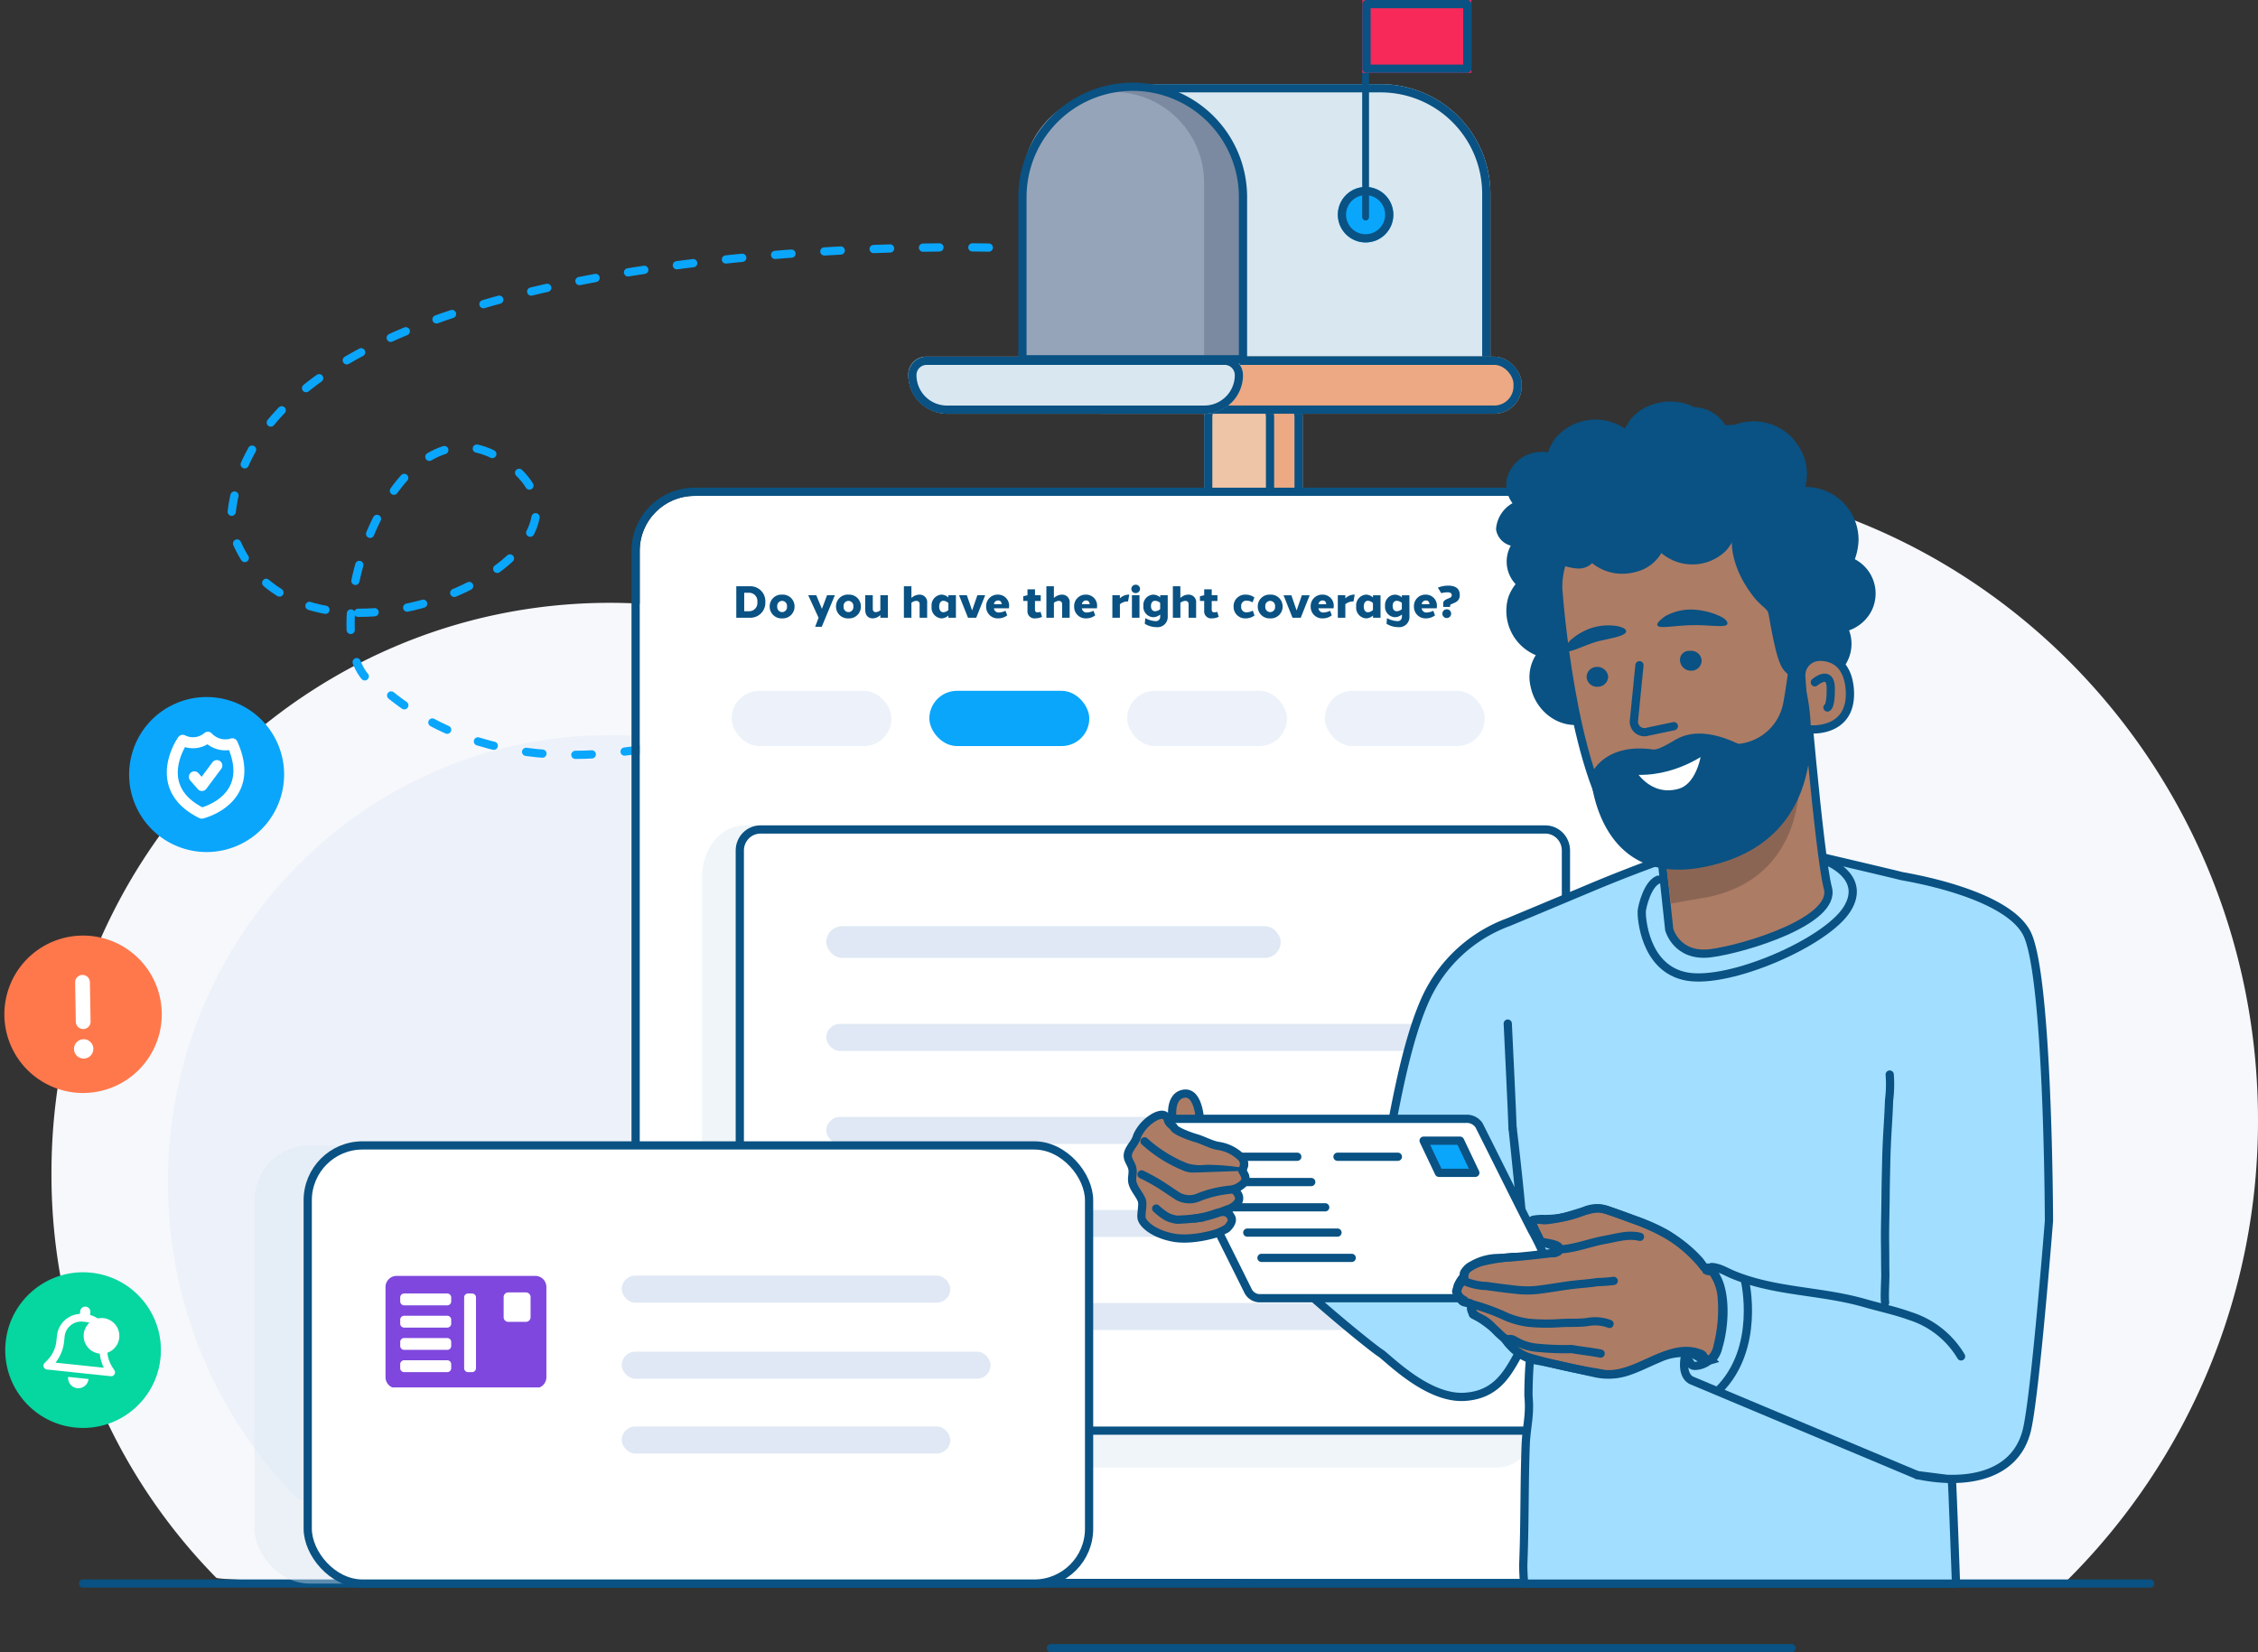 <svg xmlns="http://www.w3.org/2000/svg" xmlns:xlink="http://www.w3.org/1999/xlink" width="411.597" height="301.171" viewBox="0 0 411.597 301.171">
  <rect x="0" y="0" width="411.597" height="301.171" fill="#333333" stroke="none"/>
  <defs>
    <clipPath id="clip-path">
      <rect id="Rectangle_2553" data-name="Rectangle 2553" width="29.721" height="20.38" transform="translate(0 0)" fill="#7f47dd"/>
    </clipPath>
    <clipPath id="clip">
      <use xlink:href="#fill"/>
    </clipPath>
  </defs>
  <g id="Header_Image" data-name="Header Image" transform="translate(-835.826 -184.736)">
    <g id="Group_6834" data-name="Group 6834" transform="translate(-8297 11779.533)">
      <g id="Group_6833" data-name="Group 6833" transform="translate(9124.695 -11594.797)">
        <path id="Path_14462" data-name="Path 14462" d="M101.772,0c56.207,0,101.772,46.525,101.772,103.916a104.674,104.674,0,0,1-30.938,74.528c-.768.766-141.248.6-142.58-.747A104.7,104.7,0,0,1,0,103.916C0,46.525,45.565,0,101.772,0Z" transform="translate(17.513 109.883)" fill="#f6f8fc"/>
        <path id="Path_14467" data-name="Path 14467" d="M80.476,0c44.446,0,80.476,36.469,80.476,81.455a81.693,81.693,0,0,1-24.464,58.42c-.607.6-111.693.467-112.746-.585A81.7,81.7,0,0,1,0,81.455C0,36.469,36.031,0,80.476,0Z" transform="translate(38.742 134.002)" fill="#edf2fa"/>
        <path id="Path_14466" data-name="Path 14466" d="M114.655,0c63.322,0,114.655,52.415,114.655,117.071a117.925,117.925,0,0,1-34.855,83.963c-.865.863-159.129.672-160.63-.841A117.955,117.955,0,0,1,0,117.071C0,52.415,51.333,0,114.655,0Z" transform="translate(190.417 87.098)" fill="#f6f8fc"/>
        <path id="Path_14463" data-name="Path 14463" d="M-513.423-11641.793s-136.146-3.719-138.2,50.67c9.442,33.5,73.125,6.289,51.114-10.912s-38.408,36.225-23.547,40.471c38.535,33.553,102.134-12.088,122.342-16.121" transform="translate(701.8 11686.925)" fill="none" stroke="#0aa6fb" stroke-linecap="round" stroke-linejoin="round" stroke-width="1.5" stroke-dasharray="3 6"/>
        <g id="Group_3810" data-name="Group 3810" transform="translate(173.693 0)">
          <g id="Rectangle_2007" data-name="Rectangle 2007" transform="translate(25.071 15.341)" fill="#d9e7f0" stroke="#095283" stroke-linecap="round" stroke-linejoin="round" stroke-width="1.5">
            <path d="M20,0H61.044a20,20,0,0,1,20,20V50.088a1,1,0,0,1-1,1H1a1,1,0,0,1-1-1V20A20,20,0,0,1,20,0Z" stroke="none"/>
            <path d="M20,.75H61.044A19.25,19.25,0,0,1,80.294,20V50.088a.25.25,0,0,1-.25.25H1a.25.25,0,0,1-.25-.25V20A19.25,19.25,0,0,1,20,.75Z" fill="none"/>
          </g>
          <path id="Rectangle_2006" data-name="Rectangle 2006" d="M20.341,0h0A20.341,20.341,0,0,1,40.681,20.341V50.615a0,0,0,0,1,0,0H0a0,0,0,0,1,0,0V20.341A20.341,20.341,0,0,1,20.341,0Z" transform="translate(20.341 15.814)" fill="#7b8aa0"/>
          <g id="Rectangle_2011" data-name="Rectangle 2011" transform="translate(59.13 71.159)" fill="#eda983" stroke="#095283" stroke-linecap="round" stroke-linejoin="round" stroke-width="1.5">
            <path d="M5,0H7.772a5,5,0,0,1,5,5V87.512a0,0,0,0,1,0,0H5a5,5,0,0,1-5-5V5A5,5,0,0,1,5,0Z" stroke="none"/>
            <path d="M5,.75H7.772A4.25,4.25,0,0,1,12.022,5V86.012a.75.75,0,0,1-.75.75H5a4.25,4.25,0,0,1-4.25-4.25V5A4.25,4.25,0,0,1,5,.75Z" fill="none"/>
          </g>
          <g id="Rectangle_2010" data-name="Rectangle 2010" transform="translate(53.926 71.159)" fill="#efc5a7" stroke="#095283" stroke-linecap="round" stroke-linejoin="round" stroke-width="1.5">
            <path d="M5,0H7.772a5,5,0,0,1,5,5V87.512a0,0,0,0,1,0,0H0a0,0,0,0,1,0,0V5A5,5,0,0,1,5,0Z" stroke="none"/>
            <path d="M5,.75H7.772A4.25,4.25,0,0,1,12.022,5V86.012a.75.75,0,0,1-.75.75H1.5a.75.75,0,0,1-.75-.75V5A4.25,4.25,0,0,1,5,.75Z" fill="none"/>
          </g>
          <g id="Rectangle_2009" data-name="Rectangle 2009" transform="translate(30.274 65.01)" fill="#eda983" stroke="#095283" stroke-linecap="round" stroke-linejoin="round" stroke-width="1.5">
            <rect width="81.549" height="10.407" rx="5" stroke="none"/>
            <rect x="0.75" y="0.75" width="80.049" height="8.907" rx="4.25" fill="none"/>
          </g>
          <g id="Rectangle_2008" data-name="Rectangle 2008" transform="translate(0 65.01)" fill="#d9e7f0" stroke="#095283" stroke-linecap="round" stroke-linejoin="round" stroke-width="1.5">
            <path d="M3.252,0H57.77a3.252,3.252,0,0,1,3.252,3.252v0a7.155,7.155,0,0,1-7.155,7.155H7.155A7.155,7.155,0,0,1,0,3.252v0A3.252,3.252,0,0,1,3.252,0Z" stroke="none"/>
            <path d="M3.361.75h54.3a2.611,2.611,0,0,1,2.611,2.611v0a6.3,6.3,0,0,1-6.3,6.3H7.046a6.3,6.3,0,0,1-6.3-6.3v0A2.611,2.611,0,0,1,3.361.75Z" fill="none"/>
          </g>
          <g id="Ellipse_515" data-name="Ellipse 515" transform="translate(78.304 34.075)" fill="#0aa6fb" stroke="#095283" stroke-linecap="round" stroke-linejoin="round" stroke-width="1.5">
            <ellipse cx="5.06" cy="5.06" rx="5.06" ry="5.06" stroke="none"/>
            <ellipse cx="5.06" cy="5.06" rx="4.31" ry="4.31" fill="none"/>
          </g>
          <g id="Rectangle_2012" data-name="Rectangle 2012" transform="translate(82.782 1.386)" fill="#095283" stroke="#095283" stroke-linecap="round" stroke-linejoin="round" stroke-width="1.5">
            <path id="fill" d="M.582,0h.582a0,0,0,0,1,0,0V38.207a.582.582,0,0,1-.582.582h0A.582.582,0,0,1,0,38.207V.582A.582.582,0,0,1,.582,0Z" stroke="none"/>
            <path d="M0,0.75h1.164M0.75,0v38.789M1.164,38.039h-1.164M0.414,38.789v-38.789" fill="none" clip-path="url(#clip)"/>
          </g>
          <g id="Rectangle_2013" data-name="Rectangle 2013" transform="translate(82.782 0)" fill="#f72959" stroke="#095283" stroke-linecap="round" stroke-linejoin="round" stroke-width="1.5">
            <rect width="19.868" height="13.278" stroke="none"/>
            <rect x="0.75" y="0.75" width="18.368" height="11.778" fill="none"/>
          </g>
          <path id="Path_14392" data-name="Path 14392" d="M155.095,0" transform="translate(-36.599 158.434)" fill="none" stroke="#095283" stroke-linecap="round" stroke-width="1.5"/>
          <path id="Rectangle_2014" data-name="Rectangle 2014" d="M16.557,0h0A16.557,16.557,0,0,1,33.113,16.557V48.723a0,0,0,0,1,0,0H0a0,0,0,0,1,0,0V16.557A16.557,16.557,0,0,1,16.557,0Z" transform="translate(20.814 16.76)" fill="#96a4b9"/>
          <path id="Rectangle_2015" data-name="Rectangle 2015" d="M20.1,0h0a20.1,20.1,0,0,1,20.1,20.1V49.669a0,0,0,0,1,0,0H0a0,0,0,0,1,0,0V20.1A20.1,20.1,0,0,1,20.1,0Z" transform="translate(20.814 15.814)" fill="none" stroke="#095283" stroke-linecap="round" stroke-linejoin="round" stroke-width="1.5"/>
        </g>
        <path id="Path_14464" data-name="Path 14464" d="M87.494,0c48.321,0,87.494,40,87.494,89.337a89.989,89.989,0,0,1-26.6,64.072c-.66.659-121.432.513-122.577-.642A90.012,90.012,0,0,1,0,89.337C0,40,39.172,0,87.494,0Z" transform="translate(181.99 134.002)" fill="#f6f8fc"/>
        <g id="Group_6690" data-name="Group 6690" transform="translate(124.743 90.392)">
          <g id="Rectangle_1063" data-name="Rectangle 1063" transform="translate(0 0)" fill="#fff" stroke="#095283" stroke-width="1.5">
            <rect width="186.545" height="197.411" rx="10" stroke="none"/>
            <rect x="-0.75" y="-0.75" width="188.045" height="198.911" rx="10.75" fill="none"/>
          </g>
          <path id="Path_5453" data-name="Path 5453" d="M7.746,0h137.11c4.278,0,7.746,4.193,7.746,9.366V107.7c0,5.172-3.468,9.366-7.746,9.366H7.746C3.468,117.07,0,112.877,0,107.7V9.366C0,4.193,3.468,0,7.746,0Z" transform="translate(11.361 60.054)" fill="rgba(217,231,240,0.4)"/>
          <g id="Path_7594" data-name="Path 7594" transform="translate(17.492 60.054)" fill="#fff">
            <path d="M 147.573 110.331 L 4.518 110.331 C 2.44 110.331 0.75 108.613 0.75 106.501 L 0.75 4.581 C 0.75 2.468 2.44 0.75 4.518 0.75 L 147.573 0.75 C 149.651 0.75 151.341 2.468 151.341 4.581 L 151.341 106.501 C 151.341 108.613 149.651 110.331 147.573 110.331 Z" stroke="none"/>
            <path d="M 4.518 1.5 C 2.854 1.5 1.5 2.882 1.5 4.581 L 1.5 106.501 C 1.5 108.199 2.854 109.581 4.518 109.581 L 147.573 109.581 C 149.237 109.581 150.591 108.199 150.591 106.501 L 150.591 4.581 C 150.591 2.882 149.237 1.5 147.573 1.5 L 4.518 1.5 M 4.518 0 L 147.573 0 C 150.068 0 152.091 2.051 152.091 4.581 L 152.091 106.501 C 152.091 109.031 150.068 111.081 147.573 111.081 L 4.518 111.081 C 2.023 111.081 0 109.031 0 106.501 L 0 4.581 C 0 2.051 2.023 0 4.518 0 Z" stroke="none" fill="#095283"/>
          </g>
          <g id="Group_3233" data-name="Group 3233" transform="translate(16.751 35.529)">
            <rect id="Rectangle_1059" data-name="Rectangle 1059" width="29.153" height="10.071" rx="5.036" fill="#edf2fa"/>
            <rect id="Rectangle_1060" data-name="Rectangle 1060" width="29.153" height="10.071" rx="5.036" transform="translate(36.044)" fill="#0aa6fb"/>
            <rect id="Rectangle_1061" data-name="Rectangle 1061" width="29.153" height="10.071" rx="5.036" transform="translate(72.088)" fill="#edf2fa"/>
            <rect id="Rectangle_1062" data-name="Rectangle 1062" width="29.153" height="10.071" rx="5.036" transform="translate(108.132)" fill="#edf2fa"/>
          </g>
          <rect id="Rectangle_2554" data-name="Rectangle 2554" width="82.823" height="5.776" rx="2.888" transform="translate(34.009 78.433)" fill="#dfe8f4"/>
          <rect id="Rectangle_2555" data-name="Rectangle 2555" width="110.846" height="4.927" rx="2.463" transform="translate(34.009 96.242)" fill="#dfe8f4"/>
          <rect id="Rectangle_2556" data-name="Rectangle 2556" width="110.846" height="4.927" rx="2.463" transform="translate(34.009 113.201)" fill="#dfe8f4"/>
          <rect id="Rectangle_2557" data-name="Rectangle 2557" width="110.846" height="4.927" rx="2.463" transform="translate(34.009 130.16)" fill="#dfe8f4"/>
          <rect id="Rectangle_2558" data-name="Rectangle 2558" width="110.846" height="4.927" rx="2.463" transform="translate(34.009 147.118)" fill="#dfe8f4"/>
        </g>
        <g id="Group_6692" data-name="Group 6692" transform="translate(26.904 122.291)">
          <g id="Group_4535" data-name="Group 4535" transform="translate(0 0)">
            <g id="Group_2278" data-name="Group 2278" transform="translate(0 12.386) rotate(-26)">
              <ellipse id="Ellipse_272" data-name="Ellipse 272" cx="14.127" cy="14.127" rx="14.127" ry="14.127" fill="#0aa6fb"/>
            </g>
          </g>
          <g id="Group_4536" data-name="Group 4536" transform="matrix(0.998, 0.07, -0.07, 0.998, 13.094, 11.672)">
            <g id="Group_3269" data-name="Group 3269" transform="translate(0 0)">
              <path id="Path_5501" data-name="Path 5501" d="M6.036,0A4.172,4.172,0,0,1,1.508.876s-5.453,8.959,4.382,13c0,0,9.981-3.116,4.674-13A4.34,4.34,0,0,1,6.036,0Z" fill="none" stroke="#fff" stroke-linecap="round" stroke-linejoin="round" stroke-width="2"/>
              <path id="Path_5504" data-name="Path 5504" d="M0,2.337,1.485,3.822,3.944,0" transform="translate(4.087 5.027)" fill="none" stroke="#fff" stroke-linecap="round" stroke-linejoin="round" stroke-width="2"/>
            </g>
          </g>
        </g>
        <g id="Group_6693" data-name="Group 6693" transform="translate(8.681 170.789) rotate(-1)">
          <circle id="Ellipse_598" data-name="Ellipse 598" cx="9.798" cy="9.798" r="9.798" transform="translate(5.609 4.197)" fill="#fff"/>
          <path id="Path_11630" data-name="Path 11630" d="M14.346,0A14.346,14.346,0,1,0,28.691,14.346,14.345,14.345,0,0,0,14.346,0ZM13,8.518a1.345,1.345,0,1,1,2.69,0V15.69a1.345,1.345,0,1,1-2.69,0Zm1.345,13.9a1.762,1.762,0,1,1,1.762-1.762A1.762,1.762,0,0,1,14.346,22.415Z" fill="#ff784b"/>
        </g>
        <line id="Line_1114" data-name="Line 1114" x2="376.794" transform="translate(23.275 288.646)" fill="none" stroke="#095283" stroke-linecap="round" stroke-width="1.5"/>
        <line id="Line_1115" data-name="Line 1115" x2="135.02" transform="translate(199.695 300.421)" fill="none" stroke="#095283" stroke-linecap="round" stroke-width="1.5"/>
        <g id="Group_6691" data-name="Group 6691" transform="translate(13.395 222.823) rotate(22)">
          <g id="Group_2869" data-name="Group 2869" transform="matrix(0.951, -0.309, 0.309, 0.951, 0, 8.769)">
            <circle id="Ellipse_171" data-name="Ellipse 171" cx="14.189" cy="14.189" r="14.189" fill="#06d6a0"/>
          </g>
          <g id="Group_1986" data-name="Group 1986" transform="translate(6.124 13.754) rotate(-29)">
            <path id="Path_2970" data-name="Path 2970" d="M7.486.936v.523a4.447,4.447,0,0,1,3.743,4.39v.977a5.868,5.868,0,0,0,1.281,3.655l.436.544a.7.7,0,0,1-.547,1.14H.7a.7.7,0,0,1-.548-1.14L.59,10.48A5.856,5.856,0,0,0,1.871,6.825V5.848a4.447,4.447,0,0,1,3.743-4.39V.936a.936.936,0,0,1,1.871,0ZM6.316,2.807A3.042,3.042,0,0,0,3.275,5.848v.977a7.259,7.259,0,0,1-1.161,3.936h8.871A7.262,7.262,0,0,1,9.825,6.825V5.848A3.042,3.042,0,0,0,6.784,2.807H6.316ZM8.421,13.1A1.867,1.867,0,0,1,6.55,14.971a1.872,1.872,0,0,1-1.325-.547A1.919,1.919,0,0,1,4.679,13.1Z" transform="translate(3.368 0) rotate(13)" fill="#fff"/>
            <ellipse id="Ellipse_167" data-name="Ellipse 167" cx="3.255" cy="3.255" rx="3.255" ry="3.255" transform="translate(8.676 3.885)" fill="#fff"/>
          </g>
        </g>
        <g id="Group_6739" data-name="Group 6739" transform="translate(54.525 208.785)">
          <g id="Group_3221" data-name="Group 3221" transform="translate(0 0)">
            <g id="Group_1957" data-name="Group 1957">
              <rect id="Rectangle_103" data-name="Rectangle 103" width="142.43" height="79.867" rx="10" fill="rgba(217,231,240,0.4)"/>
            </g>
            <g id="Group_1964" data-name="Group 1964" transform="translate(9.699 0)">
              <rect id="Rectangle_103-2" data-name="Rectangle 103" width="142.43" height="79.867" rx="10" transform="translate(0)" fill="#fff" stroke="#095283" stroke-width="1.5"/>
              <rect id="Rectangle_2477" data-name="Rectangle 2477" width="59.895" height="4.927" rx="2.463" transform="translate(57.238 23.729)" fill="#dfe8f4"/>
              <rect id="Rectangle_2478" data-name="Rectangle 2478" width="59.895" height="4.927" rx="2.463" transform="translate(57.238 51.229)" fill="#dfe8f4"/>
              <rect id="Rectangle_2479" data-name="Rectangle 2479" width="67.235" height="4.927" rx="2.463" transform="translate(57.238 37.595)" fill="#dfe8f4"/>
            </g>
          </g>
        </g>
        <path id="Path_15444" data-name="Path 15444" d="M9404.052-11359.34s-1.129-5.058,1.875-5.612,3.061,5.612,3.061,5.612Z" transform="translate(-9182.063 11564.319)" fill="#ad7c65" stroke="#095283" stroke-linecap="round" stroke-linejoin="round" stroke-width="1.5"/>
        <path id="Path_15445" data-name="Path 15445" d="M1.993,42.7A10.537,10.537,0,0,1,.03,38.04a3.419,3.419,0,0,1,2.631-3.845c.808-.192,1.634.1,2.267-.409s.592-1.652.393-2.623a7.33,7.33,0,0,1,5.117-7.2,2.808,2.808,0,0,1-.306-3.9,14.175,14.175,0,0,1,3.318-2.892,4.246,4.246,0,0,0,1.986-3.659,12.558,12.558,0,0,1-.415-2.43c.109-1.471,1.882-2.025,3.341-2.241s3.088-.275,3.854-1.608c.773-1.169.393-2.622.183-3.919S22.613.213,23.91,0a2.842,2.842,0,0,1,1.977.58,6.853,6.853,0,0,1,2.425,8.388A9.619,9.619,0,0,1,34.3,21.3a9.049,9.049,0,0,1-4.694,5.388,9.627,9.627,0,0,1-.967,13.728,11.27,11.27,0,0,1-3.034,1.74,7.063,7.063,0,0,1-5.232,8.5,7.4,7.4,0,0,1-5.245-.787A7.048,7.048,0,0,1,9.723,53.5c-2.285-.08-4.485-2.282-3.91-4.422A3.9,3.9,0,0,1,2.138,42.2h0" transform="matrix(0.656, -0.755, 0.755, 0.656, 297.613, 93.61)" fill="#095283"/>
        <path id="Path_15449" data-name="Path 15449" d="M35.531,25.981a9.518,9.518,0,0,1-4.009,1.38,2.876,2.876,0,0,1-3.18-2.133c-.138-.627.138-1.255-.277-1.756s-1.382-.5-2.212-.377a6.152,6.152,0,0,1-5.945-4.139,2.561,2.561,0,0,1-3.318.125,11.213,11.213,0,0,1-2.35-2.634A3.68,3.68,0,0,0,11.2,14.817a11.716,11.716,0,0,1-2.074.251c-1.244-.125-1.659-1.505-1.8-2.634s-.138-2.383-1.244-3.01c-.968-.627-2.212-.377-3.318-.251S.138,8.922,0,7.918A2.062,2.062,0,0,1,.553,6.413,6.2,6.2,0,0,1,7.742,4.783C9.4.894,14.1-.987,18.388.518a7.426,7.426,0,0,1,4.424,3.763A8.744,8.744,0,0,1,34.425,5.41a8.445,8.445,0,0,1,1.382,2.383,6,6,0,0,1,7.051,4.265,5.257,5.257,0,0,1-.83,4.014,5.392,5.392,0,0,1,2.9,4.265,3.3,3.3,0,0,1-3.871,2.885,2.853,2.853,0,0,1-1.521,4.014,3.429,3.429,0,0,1-4.424-1.379h0" transform="translate(296.162 141.181) rotate(-121)" fill="#095283"/>
        <path id="Path_15450" data-name="Path 15450" d="M35.531,25.981a9.518,9.518,0,0,1-4.009,1.38,2.876,2.876,0,0,1-3.18-2.133c-.138-.627.138-1.255-.277-1.756s-1.382-.5-2.212-.377a6.152,6.152,0,0,1-5.945-4.139,2.561,2.561,0,0,1-3.318.125,11.213,11.213,0,0,1-2.35-2.634A3.68,3.68,0,0,0,11.2,14.817a11.716,11.716,0,0,1-2.074.251c-1.244-.125-1.659-1.505-1.8-2.634s-.138-2.383-1.244-3.01c-.968-.627-2.212-.377-3.318-.251S.138,8.922,0,7.918A2.062,2.062,0,0,1,.553,6.413,6.2,6.2,0,0,1,7.742,4.783C9.4.894,14.1-.987,18.388.518a7.426,7.426,0,0,1,4.424,3.763A8.744,8.744,0,0,1,34.425,5.41a8.445,8.445,0,0,1,1.382,2.383,6,6,0,0,1,7.051,4.265,5.257,5.257,0,0,1-.83,4.014,5.392,5.392,0,0,1,2.9,4.265,3.3,3.3,0,0,1-3.871,2.885,2.853,2.853,0,0,1-1.521,4.014,3.429,3.429,0,0,1-4.424-1.379h0" transform="translate(326.732 128.707) rotate(-121)" fill="#095283"/>
        <g id="Group_6699" data-name="Group 6699" transform="translate(207.78 81.113)">
          <g id="Group_6698" data-name="Group 6698" transform="translate(0 0)">
            <path id="Path_14400" data-name="Path 14400" d="M110.738,66.277s-2.549,32.469-4.075,38.339c-2.181,8.393-11.284,9.831-19.933,8.007l6.3.8c.081.022.764,18.98.764,18.98H15.067s-.2-2.419-.145-3.734c.283-7.108.172-14.259.427-21.37.127-3.518.84-5.385.525-8.934-.06-.67.09-8.173.653-8.411,2.136.325,1.2-9.92,3.337-9.4.359-3.021-5.477-1.955-4.8-3.627,1.06-2.611,3.808-2.968,1.461-4.312a10.339,10.339,0,0,0-1.179,0L12.98,49.444S17.355,84.6,14.922,88.893,10.677,97.965,4.2,98.36-9.02,91.989-10.97,90.474c-2.12-1.233-25.243-20.343-25.641-24.2-1.1-10.6,25.618-9.04,25.641-9.067,1.136-1.331,3.153-20.573,8.1-31.429A26.687,26.687,0,0,1,12.169,11.85S18.844,9.074,27,5.643,41.448.06,41.448.06C41.49.054,42.6-.006,42.641,0l27.02.06s13.653,3.2,14.108,3.356c.308.1,18.918,2.908,22.894,10.367S110.738,66.277,110.738,66.277Z" transform="translate(63.105 75.141)" fill="#a2deff" stroke="#095283" stroke-linecap="round" stroke-linejoin="round" stroke-width="1.5"/>
            <path id="Path_14402" data-name="Path 14402" d="M66.076,48.864H13.017a2.432,2.432,0,0,1-1.891-1.231C10.29,45.953-1.515,22.156-4.738,16.165H50.848a2.691,2.691,0,0,1,2.321,1.155c2.537,5.007,7.1,14.259,9.666,19.244a43.649,43.649,0,0,1,2.071,4.189l-4.714,1.006c-3.461.6-6.634-.132-9.344,2.67a6.166,6.166,0,0,0-1.525,2.094c-.085.288-.255,1.01-.315,1.11" transform="translate(16.774 106.658)" fill="#fff" stroke="#095283" stroke-linecap="round" stroke-linejoin="round" stroke-width="1.5"/>
            <path id="Path_14408" data-name="Path 14408" d="M10.338,8.822a37.084,37.084,0,0,0-5.867.909c-.845.218-3.039,1.226-3.242,2.136A3.191,3.191,0,0,1,1.1,13.257c-.7.306-1.5,2.113-.874,2.706.1.1,1.027.765,1.09.786h0c.448.74.986.344,1.3.847.083.236.164,1.644.28,1.72.452.3,1.43.64,2.037,1.024,1.714,1.083,2.207,2.418,3.876,3.365a2.906,2.906,0,0,0,1,1.34,8.094,8.094,0,0,0,3.947,2.273,101.832,101.832,0,0,0,11.806,2.61c.482.075,1.076.222,1.522.257,5.72.437,11.377-5.75,16.891-3.859.476.164.97.248.985.891.253-.011.958.522,1.382.4a4.543,4.543,0,0,0,1.286-2.368c1.059-3.463,1.4-8.683,0-12.049a18.817,18.817,0,0,0-.917-1.749c-.189-.131-.768.078-1.161-.123a16.99,16.99,0,0,1-1.273-1.689C39.92,4.7,34.313,2.653,28.227.6c-1.76-.593-2.337-.818-4.2-.344-2.894.734-4.811,1.626-7.991,1.883-.561.045-2.535-.469-2.413.283a18.231,18.231,0,0,0,1.021,2.305c.561,1.054.421,1.318,1.47,1.484,3.707.59,2.1,1.257,2.347,1.611" transform="translate(65.954 139.17)" fill="#ad7c65" stroke="#095283" stroke-linecap="round" stroke-width="1.5"/>
            <path id="Path_14411" data-name="Path 14411" d="M0,0C1.433.069,2.618.869,3.882,1.391,11.653,4.6,19.856,4.26,27.93,6.581c2.761.794,5.588,1.384,8.292,2.366a16.614,16.614,0,0,1,9.259,7.347" transform="translate(112.342 149.835)" fill="none" stroke="#095283" stroke-linecap="round" stroke-linejoin="round" stroke-width="1.5"/>
            <path id="Path_14413" data-name="Path 14413" d="M5.893,0a23.408,23.408,0,0,1-.681,4.62c-.3,1.9-.652,3.795-1,5.688q-.547,2.99-.975,6c-.244,1.714-.508,3.429-.731,5.148-.232,1.791-.494,3.581-.745,5.37-.181,1.292-.351,2.59-.49,3.889-.188,1.757-.418,3.508-.6,5.263C.56,37.056-.022,40.05,0,41.145" transform="translate(138.965 115.472) rotate(-7)" fill="none" stroke="#095283" stroke-linecap="round" stroke-linejoin="round" stroke-width="1.5"/>
            <path id="Path_14414" data-name="Path 14414" d="M28.786,26.636c-.221.769.458,1.209.7,1.8.081.2.493.336.83.3a4.356,4.356,0,0,0,4.019-3.636,26.905,26.905,0,0,0,.741-8.99,9.316,9.316,0,0,0-1.712-4.585c-.255-.35-.44-.93-1.15-.614-.19.084-.467-.322-.651-.547a26.971,26.971,0,0,0-6.5-5.655,34.168,34.168,0,0,0-6.332-2.732C17.249,1.413,15.759.842,14.251.327a5.683,5.683,0,0,0-4.108.119A18.032,18.032,0,0,1,2.486,1.958,4.97,4.97,0,0,0,0,2.532" transform="translate(79.111 139.121)" fill="none" stroke="#095283" stroke-linecap="round" stroke-linejoin="round" stroke-width="1.5"/>
            <path id="Path_14415" data-name="Path 14415" d="M45.114,14.789a6.188,6.188,0,0,0-2.491-1.575,10.538,10.538,0,0,0-5.845.91c-1.943.8-3.805,1.79-5.817,2.436a11.081,11.081,0,0,1-5.832.246c-3.445-.755-6.875-1.585-10.338-2.246a8.154,8.154,0,0,1-5.21-2.925A22.788,22.788,0,0,0,3.812,6.58c-.677-.459-1.485-.935-1.2-2.093.113-.462-.568-.548-.917-.542C.661,3.961.578,3.026.2,2.464A1.565,1.565,0,0,1,.253.857C.6.222,1.149-.107,1.778.214A11.091,11.091,0,0,0,5.427.935c1.97.288,3.951.545,5.93.743a17.056,17.056,0,0,0,3.732-.093c1.949-.236,3.878-.6,5.825-.84,1.561-.2,3.134-.277,4.693-.526A28.049,28.049,0,0,0,28.567,0" transform="translate(65.94 152.366)" fill="none" stroke="#095283" stroke-linecap="round" stroke-linejoin="round" stroke-width="1.5"/>
            <path id="Path_14418" data-name="Path 14418" d="M25.056,3.547A7.584,7.584,0,0,0,20.95,3.21c-1.76.23-3.514.063-5.268.218a35.454,35.454,0,0,1-5.352-.09A15.338,15.338,0,0,1,5.548,1.917,40.441,40.441,0,0,0,.192.005C.124-.011.064.008,0,.1" transform="translate(68.687 156.663)" fill="none" stroke="#095283" stroke-linecap="round" stroke-linejoin="round" stroke-width="1.5"/>
            <path id="Path_14419" data-name="Path 14419" d="M18.359.2c-2.172-.549-4.216.178-6.318.539C9.463,1.18,7.023,2.174,4.4,2.446c-.823.085-1.119-.632-1.821-.656S1.238,1.2.476,1.257C.219,1.276.129,1.092,0,.96" transform="translate(80.931 144.133)" fill="none" stroke="#095283" stroke-linecap="round" stroke-linejoin="round" stroke-width="1.5"/>
            <path id="Path_14420" data-name="Path 14420" d="M0,0C.038,1.984.877,19.143.877,19.143" transform="translate(76.069 124.606) rotate(180)" fill="none" stroke="#095283" stroke-linecap="round" stroke-linejoin="round" stroke-width="1.5"/>
            <path id="Path_14424" data-name="Path 14424" d="M16.928,2.652c-1.71-.342-3.449-.5-5.165-.808a2.694,2.694,0,0,0-.668,0,50.345,50.345,0,0,1-5.546-.233,9.317,9.317,0,0,1-4.02-1.2C1.057.154.585-.181,0,.118" transform="translate(75.19 162.962)" fill="none" stroke="#095283" stroke-linecap="round" stroke-linejoin="round" stroke-width="1.5"/>
            <path id="Path_14425" data-name="Path 14425" d="M17.326,0C16.959.755,16.15.557,15.6.624c-3.047.372-6.1.717-9.174.849A9.671,9.671,0,0,0,1.344,2.852,2.318,2.318,0,0,0,.112,5.643" transform="translate(67.235 146.722)" fill="none" stroke="#095283" stroke-linecap="round" stroke-linejoin="round" stroke-width="1.5"/>
            <path id="Path_14426" data-name="Path 14426" d="M1.907-3c-1.947.785-2.939,4.87-3,5.776s.415,10.482,8.237,11.883S32.457,8.457,36.3,2.42s-3.9-8.891-3.9-8.891" transform="translate(100.706 82.232)" fill="none" stroke="#095283" stroke-linecap="round" stroke-linejoin="round" stroke-width="1.5"/>
            <path id="Path_14468" data-name="Path 14468" d="M40.262,19.591-.756,2.382s-1.909-.533-1.4-4.02" transform="translate(109.573 168.173)" fill="none" stroke="#095283" stroke-linecap="round" stroke-width="1.5"/>
            <path id="Path_4447" data-name="Path 4447" d="M0,0" transform="matrix(0.985, -0.174, 0.174, 0.985, 128.401, 9.358)" fill="#354952" stroke="#707070" stroke-width="1.5"/>
            <path id="Path_4450" data-name="Path 4450" d="M32.479,0s-3.232,34.868-2.69,41.027S12.9,49.3,6.679,49,0,43.445,0,43.445L1.515,21.1Z" transform="matrix(0.985, -0.174, 0.174, 0.985, 97.065, 45.537)" fill="#ad7c65" stroke="#095283" stroke-linecap="round" stroke-linejoin="round" stroke-width="1.5"/>
            <path id="Path_4462" data-name="Path 4462" d="M27.414,0S26.6,20.223,7.322,21.2H0l.456-9.26Z" transform="matrix(0.985, -0.174, 0.174, 0.985, 101.267, 62.702)" fill="#8b6554"/>
            <path id="Path_4456" data-name="Path 4456" d="M44.518,31.514l-5.96,19.273c-1.331,4.3-5.259,8.356-9.928,10.75C25.759,63.01,11.3,70.825,4.354,58.852S.854,13.646.854,13.646,1.71-4.367,29.835,1,44.518,31.514,44.518,31.514Z" transform="matrix(0.985, -0.174, 0.174, 0.985, 81.215, 13.408)" fill="#ad7c65" stroke="#095283" stroke-linecap="round" stroke-linejoin="round" stroke-width="1.5"/>
            <path id="Path_4461" data-name="Path 4461" d="M0,16.973s.956-5.452,4.962-7.188c4.94-2,1.273,4.524,10.56,3.739s13.187-6.833,17.727-2.96c1.589,1.332-.065,2.031-.72,4.082-.607,1.907-.347,5.274.759,8.2,2.03,5.363,3.414,4.862,3.414,6.544-.07,12.407,1.121,9.6,2.548,13,1.021,2.474,1.054,5.652,2.011.355.267-1.2,5.835-2.845,6.636-7.919,1.068-6.677-.36-13.98-1.562-18.788C45.266,11.9,43.263,9.1,39.257,5.757,33.115.55,24.3-.119,18.16.015,12.151.282,0,6.558,0,16.973Z" transform="matrix(0.985, -0.174, 0.174, 0.985, 81.494, 8.382)" fill="#095283"/>
            <path id="Path_4463" data-name="Path 4463" d="M.9,3.084A3.358,3.358,0,0,1,4.613.009H4.74C7.047.393,9.61,1.931,9.225,6.672,8.457,15.257,0,12.694,0,12.438S.513,6.672.9,3.084Z" transform="matrix(0.985, -0.174, 0.174, 0.985, 127.276, 39.421)" fill="#ad7c65" stroke="#095283" stroke-linecap="round" stroke-linejoin="round" stroke-width="1.5"/>
            <path id="Path_4469" data-name="Path 4469" d="M3.925,0,.12,9.556a1.935,1.935,0,0,0,1.918,2.5l4.851.349" transform="translate(95.426 41.228) rotate(-16)" fill="none" stroke="#095283" stroke-linecap="round" stroke-linejoin="round" stroke-width="1.5"/>
            <path id="Path_4470" data-name="Path 4470" d="M0,.532s3.211-1.9,2.684,1.478S1.467,5.453,1.467,5.453" transform="matrix(0.985, -0.174, 0.174, 0.985, 131.073, 42.732)" fill="none" stroke="#095283" stroke-linecap="round" stroke-linejoin="round" stroke-width="1.5"/>
            <path id="Path_4457" data-name="Path 4457" d="M.015,1.547A1.9,1.9,0,0,0,1.823,3.632,1.865,1.865,0,0,0,3.908,2.1h0A2,2,0,0,0,2.1.018,1.864,1.864,0,0,0,.015,1.547Z" transform="matrix(0.985, -0.174, 0.174, 0.985, 89.281, 40.798)" fill="#095283"/>
            <path id="Path_4458" data-name="Path 4458" d="M0,1.591A2,2,0,0,0,1.808,3.676,1.864,1.864,0,0,0,3.893,2.147h0A1.9,1.9,0,0,0,2.086.061,1.633,1.633,0,0,0,0,1.591Z" transform="matrix(0.985, -0.174, 0.174, 0.985, 106.325, 37.831)" fill="#095283"/>
            <path id="Path_4459" data-name="Path 4459" d="M.028,1.95c.185.706,2.959.53,6.288,1.06s5.919,1.59,6.288.883c.184-.353-.186-1.06-1.295-1.767A13.389,13.389,0,0,0,6.686.184,9.638,9.638,0,0,0,1.693.537C.583,1.066-.156,1.6.028,1.95Z" transform="matrix(0.985, -0.174, 0.174, 0.985, 102.126, 30.974)" fill="#095283"/>
            <path id="Path_4460" data-name="Path 4460" d="M11.647.5C11.2-.162,8.754.335,5.862.335,3.193.17.745-.328.078.335c-.223.332,0,.829,1.112,1.492a10.236,10.236,0,0,0,4.45,1.16,11.074,11.074,0,0,0,4.672-.994C11.425,1.33,11.869.667,11.647.5Z" transform="translate(96.931 34.393) rotate(162)" fill="#095283"/>
            <path id="Path_14469" data-name="Path 14469" d="M-4263.833-3248.578s2.891,12.282-4.816,19.927" transform="translate(4382.269 3400.943)" fill="none" stroke="#095283" stroke-linecap="round" stroke-width="1.5"/>
            <g id="Group_6830" data-name="Group 6830" transform="translate(20.378 126.808)">
              <path id="Path_15453" data-name="Path 15453" d="M152.782,139.651h11.007" transform="translate(-129.005 -136.721)" fill="none" stroke="#095283" stroke-linecap="round" stroke-linejoin="round" stroke-width="1.5"/>
              <path id="Path_15456" data-name="Path 15456" d="M152.782,139.651h16.447" transform="translate(-150.235 -132.112)" fill="none" stroke="#095283" stroke-linecap="round" stroke-linejoin="round" stroke-width="1.5"/>
              <path id="Path_15460" data-name="Path 15460" d="M152.782,139.651h16.447" transform="translate(-152.782 -136.721)" fill="none" stroke="#095283" stroke-linecap="round" stroke-linejoin="round" stroke-width="1.5"/>
              <path id="Path_15458" data-name="Path 15458" d="M152.782,139.651h16.447" transform="translate(-145.452 -122.896)" fill="none" stroke="#095283" stroke-linecap="round" stroke-linejoin="round" stroke-width="1.5"/>
              <path id="Path_15457" data-name="Path 15457" d="M152.782,139.651h16.447" transform="translate(-147.687 -127.504)" fill="none" stroke="#095283" stroke-linecap="round" stroke-linejoin="round" stroke-width="1.5"/>
              <path id="Path_15459" data-name="Path 15459" d="M152.782,139.651h16.447" transform="translate(-142.861 -118.287)" fill="none" stroke="#095283" stroke-linecap="round" stroke-linejoin="round" stroke-width="1.5"/>
              <path id="Path_15455" data-name="Path 15455" d="M0,0H6.643L9.431,5.859H2.787Z" transform="translate(39.473)" fill="#0aa6fb" stroke="#095283" stroke-linecap="round" stroke-linejoin="round" stroke-width="1.5"/>
            </g>
            <g id="Group_6829" data-name="Group 6829" transform="translate(0 133.568) rotate(-47)">
              <path id="Path_14406" data-name="Path 14406" d="M16.518,3.941c-.132-1.544.381-1.35.446-2.066.048-.612-.334-1.064-1.38-1.48A7.615,7.615,0,0,0,10.811.371C9.691.958,8.817.8,7.76,1.154,6.3,1.64,6.543,2.783,5.839,3.8c-.529.761-1.451,1.051-1.946,1.889-.563.953-.626,2.279-1.1,3.281-.383.8-1.988,1.581-2.456,2.29-.576.874-.572,3.455,1.346,6.522s6.2,5.459,6.344,5.462c.156.1,1.43.579,1.492.588.27.045,1.821.1,2.11-.778s.276-1.584-1.232-2.48a19.774,19.774,0,0,1-3.471-2.248l1.167.937a32.179,32.179,0,0,0,4.082,2.271,3.624,3.624,0,0,0,2.1.55,1.341,1.341,0,0,0,1.258-.981,2.685,2.685,0,0,0,.14-1.095l1.306.27a2.139,2.139,0,0,0,1.093-.032.885.885,0,0,0,.412-.194,1.294,1.294,0,0,0,.342-.315l.051-.244c.011-.025.024-.048.035-.075a.688.688,0,0,0,0-.1l.093-.437s.179-.315,1.081-.585c.311-.093.448-.376.5-.747a2.246,2.246,0,0,0,.125-.511,4.406,4.406,0,0,0-.145-1.753c0-.048.006-.1.012-.142" transform="translate(0 0)" fill="#ad7c65" stroke="#095283" stroke-linecap="round" stroke-linejoin="round" stroke-width="1.5"/>
              <g id="Group_6828" data-name="Group 6828" transform="translate(3.475 2.043)">
                <path id="Path_14421" data-name="Path 14421" d="M0,0A24.679,24.679,0,0,0,1.75,8.848,9.354,9.354,0,0,0,4,11.652a41.537,41.537,0,0,1,3.26,3.989c.348.485.636,1.147,1.5.815A1.806,1.806,0,0,0,9.9,14.765a7.57,7.57,0,0,0-1.428-4.5C7.79,9.147,7.413,7.593,6.818,6.431c-.651-1.272-1.646-3.8-1.294-4.294" transform="translate(7.503 0)" fill="#ad7c65" stroke="#095283" stroke-linecap="round" stroke-linejoin="round" stroke-width="1.5"/>
                <path id="Path_14423" data-name="Path 14423" d="M0,0A34.325,34.325,0,0,1,.982,3.889c.208,1.149.378,2.3.58,3.454a4.206,4.206,0,0,0,2.491,3.114,21.279,21.279,0,0,1,4.99,3.309,3.922,3.922,0,0,0,2.1.895c1.044.166,1.512-.3,1.854-1.664" transform="translate(2.73 3.714)" fill="#ad7c65" stroke="#095283" stroke-linecap="round" stroke-linejoin="round" stroke-width="1.5"/>
                <path id="Path_14440" data-name="Path 14440" d="M4.453,7.178a41.022,41.022,0,0,1-3.346-3A6.01,6.01,0,0,1,.25,2.469,11.13,11.13,0,0,1,0,0" transform="translate(0 9.908)" fill="#ad7c65" stroke="#095283" stroke-linecap="round" stroke-linejoin="round" stroke-width="1.5"/>
              </g>
            </g>
          </g>
        </g>
        <path id="Union_25" data-name="Union 25" d="M17.518,29.466a3.451,3.451,0,0,1-2.634.977,10.264,10.264,0,0,1-4.147-1.2,3.76,3.76,0,0,1-4.6,1.371,3.112,3.112,0,0,1-1.811-4.317A3.6,3.6,0,0,1,0,23.3a5.883,5.883,0,0,1,3-4.759,5.734,5.734,0,0,1-1.058-4.343A6.542,6.542,0,0,1,9.468,9.278a9.209,9.209,0,0,1,1.416-2.65A9.536,9.536,0,0,1,23.5,4.955,8.1,8.1,0,0,1,28.177.686c4.615-1.8,9.809.068,11.766,4.242a6.8,6.8,0,0,1,6.806.537,3.545,3.545,0,0,1,1.675.429,2.853,2.853,0,0,1,1.237,4.11,3.3,3.3,0,0,1,3.66,3.147A5.392,5.392,0,0,1,50.127,17.2a5.255,5.255,0,0,1,.548,4.062,6,6,0,0,1-7.332,3.762A8.441,8.441,0,0,1,41.8,27.31a8.744,8.744,0,0,1-11.663.316,7.425,7.425,0,0,1-4.676,3.445,9.142,9.142,0,0,1-2.423.328A8.713,8.713,0,0,1,17.518,29.466Z" transform="translate(280.835 73.183)" fill="#095283"/>
        <path id="Path_15451" data-name="Path 15451" d="M41.837,12.851s.92,27.557-24.856,27.212C-3.071,39.792.2,19.428.2,19.428s3.35-5.37,11.989-2.3c.953.484,3.859-.682,4.886-.961,5.329-1.478,10.437,3.268,10.74,3.252A9.2,9.2,0,0,0,37.288,13.8C39.7,8.006,42.084,0,42.084,0l-.238,12.859Z" transform="matrix(0.978, -0.208, 0.208, 0.978, 293.854, 122.378)" fill="#095283"/>
        <path id="Path_15452" data-name="Path 15452" d="M0,1.536S1.9,7.67,8.027,7.149C12.542,6.765,14.288,0,14.288,0S7.533,3.692,0,1.536Z" transform="matrix(0.985, -0.174, 0.174, 0.985, 305.072, 138.886)" fill="#fff" stroke="#095283" stroke-linecap="round" stroke-linejoin="round" stroke-width="1.5"/>
        <g id="Group_6832" data-name="Group 6832" transform="translate(78.403 232.514)">
          <g id="Group_6831" data-name="Group 6831" transform="translate(0 0)" clip-path="url(#clip-path)">
            <path id="Path_15461" data-name="Path 15461" d="M27.3,0H2.029A2.029,2.029,0,0,0,0,2.029V18.459a2.029,2.029,0,0,0,2.029,2.029H27.3a2.029,2.029,0,0,0,2.029-2.029V2.029A2.029,2.029,0,0,0,27.3,0M11.978,16.822a.72.72,0,0,1-.72.72H3.4a.72.72,0,0,1-.72-.72V16.1a.72.72,0,0,1,.72-.72h7.855a.72.72,0,0,1,.72.72Zm0-4.058a.72.72,0,0,1-.72.72H3.4a.72.72,0,0,1-.72-.72v-.72a.72.72,0,0,1,.72-.72h7.855a.72.72,0,0,1,.72.72Zm0-4.058a.72.72,0,0,1-.72.72H3.4a.72.72,0,0,1-.72-.72v-.72a.72.72,0,0,1,.72-.72h7.855a.72.72,0,0,1,.72.72Zm0-4.058a.72.72,0,0,1-.72.72H3.4a.72.72,0,0,1-.72-.72v-.72a.72.72,0,0,1,.72-.72h7.855a.72.72,0,0,1,.72.72Zm4.516,12.175a.72.72,0,0,1-.72.72h-.72a.72.72,0,0,1-.72-.72V3.927a.72.72,0,0,1,.72-.72h.72a.72.72,0,0,1,.72.72Zm9.949-9.295a.851.851,0,0,1-.851.851H22.386a.851.851,0,0,1-.851-.851V3.862a.851.851,0,0,1,.851-.851h3.207a.851.851,0,0,1,.851.851Z" transform="translate(0 0.054)" fill="#7f47dd"/>
          </g>
        </g>
      </g>
      <path id="Path_15463" data-name="Path 15463" d="M1.321-12.939V-7.2H3.786a2.727,2.727,0,0,0,2.831-2.87,2.727,2.727,0,0,0-2.831-2.87ZM2.764-8.387v-3.364h.869a1.5,1.5,0,0,1,1.526,1.682A1.5,1.5,0,0,1,3.633-8.387Zm6.91-3.027A2.138,2.138,0,0,0,7.408-9.249,2.147,2.147,0,0,0,9.675-7.084a2.142,2.142,0,0,0,2.266-2.165A2.142,2.142,0,0,0,9.675-11.414Zm0,1.141a.9.9,0,0,1,.886,1.023.9.9,0,0,1-.886,1.023.909.909,0,0,1-.886-1.023.9.9,0,0,1,.886-1.023ZM19.287-11.3H17.866l-.933,2.477L15.9-11.3H14.432l1.89,4.1L15.7-5.555l1.2,0Zm2.482-.115A2.138,2.138,0,0,0,19.5-9.249a2.147,2.147,0,0,0,2.266,2.165,2.142,2.142,0,0,0,2.266-2.165A2.142,2.142,0,0,0,21.769-11.414Zm0,1.141a.9.9,0,0,1,.886,1.023.9.9,0,0,1-.886,1.023.909.909,0,0,1-.886-1.023.9.9,0,0,1,.886-1.023ZM28.955-11.3H27.582V-8.57a1.363,1.363,0,0,1-.845.347c-.317,0-.537-.2-.537-.626V-11.3H24.826v2.673c0,1.066.621,1.542,1.357,1.542a2.059,2.059,0,0,0,1.4-.607V-7.2h1.374Zm5.753-.114a2.18,2.18,0,0,0-1.463.613v-2.139H31.871V-7.2h1.374V-9.921a1.49,1.49,0,0,1,.886-.352.564.564,0,0,1,.608.625V-7.2h1.374V-9.872a1.369,1.369,0,0,0-1.4-1.541Zm6.647.114H39.981v.407a1.914,1.914,0,0,0-1.285-.522,1.95,1.95,0,0,0-1.771,2.165A1.95,1.95,0,0,0,38.7-7.084a1.914,1.914,0,0,0,1.285-.522V-7.2h1.374ZM39.059-8.2c-.479,0-.752-.409-.752-1.045s.292-1.044.752-1.045a1.4,1.4,0,0,1,.923.415v1.26A1.4,1.4,0,0,1,39.059-8.2ZM46.69-11.3H45.265l-.957,2.773L43.35-11.3H41.925l1.634,4.1h1.5ZM49-11.414a2.077,2.077,0,0,0-2.132,2.165,2.1,2.1,0,0,0,2.165,2.165,2.736,2.736,0,0,0,1.675-.55l-.313-.84a3.038,3.038,0,0,1-1.207.321.849.849,0,0,1-.9-.71c0-.019-.008-.038-.012-.057h2.753q.006-.1.006-.195A2.009,2.009,0,0,0,49-11.414Zm.03,1.064c.445,0,.623.263.677.679h-1.42A.749.749,0,0,1,49.034-10.35Zm7.755,2.075a1.966,1.966,0,0,1-.532.094c-.3,0-.487-.138-.487-.516v-1.559h1.047V-11.3H55.77v-1.079H54.4V-11.3h-.012l-.763.188v.855H54.4v1.79a1.274,1.274,0,0,0,1.421,1.382,3.107,3.107,0,0,0,1.228-.278Zm3.895-3.138a2.18,2.18,0,0,0-1.463.613v-2.139H57.847V-7.2H59.22V-9.921a1.49,1.49,0,0,1,.886-.352.564.564,0,0,1,.608.625V-7.2h1.374V-9.872A1.369,1.369,0,0,0,60.684-11.413Zm4.359,0a2.077,2.077,0,0,0-2.132,2.165,2.1,2.1,0,0,0,2.165,2.165,2.736,2.736,0,0,0,1.675-.55l-.313-.84a3.038,3.038,0,0,1-1.207.321.849.849,0,0,1-.9-.71c0-.019-.008-.038-.012-.057h2.753q.006-.1.006-.195A2.009,2.009,0,0,0,65.043-11.414Zm.03,1.064c.445,0,.623.263.677.679H64.33A.749.749,0,0,1,65.073-10.35Zm7.772-1.069a2.4,2.4,0,0,0-1.6.684V-11.3H69.874v4.1h1.374V-9.662a2.24,2.24,0,0,1,1.357-.509,1.092,1.092,0,0,1,.13,0l.22-1.25Zm1.284-1.8a.779.779,0,0,0-.794.763.779.779,0,0,0,.794.763.779.779,0,0,0,.794-.763A.779.779,0,0,0,74.129-13.222ZM74.816-7.2v-4.1H73.442v4.1Zm5.146-4.1H78.589v.39a1.953,1.953,0,0,0-1.28-.5A1.879,1.879,0,0,0,75.53-9.355,1.881,1.881,0,0,0,77.308-7.3a1.951,1.951,0,0,0,1.28-.5v.348a.782.782,0,0,1-.881.868,4.463,4.463,0,0,1-1.834-.546L75.784-6.1a4.047,4.047,0,0,0,2.113.611,1.859,1.859,0,0,0,2.068-1.952Zm-2.3,2.912c-.48,0-.753-.37-.753-.95s.273-.95.753-.95a1.47,1.47,0,0,1,.925.38v1.141a1.469,1.469,0,0,1-.925.38Zm6.068-3.027a2.18,2.18,0,0,0-1.463.613v-2.139H80.9V-7.2h1.374V-9.921a1.49,1.49,0,0,1,.886-.352.564.564,0,0,1,.608.625V-7.2h1.374V-9.872A1.369,1.369,0,0,0,83.732-11.413ZM89-8.275a1.966,1.966,0,0,1-.532.094c-.3,0-.487-.138-.487-.516v-1.559h1.047V-11.3H87.986v-1.079H86.613V-11.3H86.6l-.763.188v.855h.774v1.79a1.274,1.274,0,0,0,1.421,1.382,3.107,3.107,0,0,0,1.228-.278Zm5.152-3.138a2.1,2.1,0,0,0-2.179,2.165,2.1,2.1,0,0,0,2.194,2.165,2.7,2.7,0,0,0,1.621-.531L95.465-8.5a2.524,2.524,0,0,1-1.172.321.951.951,0,0,1-.936-1.071.94.94,0,0,1,.928-1.071,2.443,2.443,0,0,1,1.148.313l.325-.9a2.7,2.7,0,0,0-1.6-.506Zm4.49,0a2.138,2.138,0,0,0-2.266,2.165,2.147,2.147,0,0,0,2.266,2.165,2.142,2.142,0,0,0,2.266-2.165A2.142,2.142,0,0,0,98.647-11.414Zm0,1.141a.9.9,0,0,1,.886,1.023.9.9,0,0,1-.886,1.023.909.909,0,0,1-.886-1.023.9.9,0,0,1,.886-1.023Zm7.2-1.026h-1.425l-.957,2.773-.958-2.773h-1.425l1.634,4.1h1.5Zm2.315-.115a2.077,2.077,0,0,0-2.132,2.165A2.1,2.1,0,0,0,108.2-7.084a2.736,2.736,0,0,0,1.675-.55l-.313-.84a3.038,3.038,0,0,1-1.207.321.849.849,0,0,1-.9-.71c0-.019-.008-.038-.012-.057H110.2q.006-.1.006-.195A2.009,2.009,0,0,0,108.164-11.414Zm.03,1.064c.445,0,.623.263.677.679h-1.42A.749.749,0,0,1,108.194-10.35Zm5.755-1.069a2.4,2.4,0,0,0-1.6.684V-11.3h-1.374v4.1h1.374V-9.662a2.24,2.24,0,0,1,1.357-.509,1.092,1.092,0,0,1,.13,0l.22-1.25Zm4.809.12h-1.374v.407a1.914,1.914,0,0,0-1.285-.522,1.95,1.95,0,0,0-1.771,2.165A1.95,1.95,0,0,0,116.1-7.084a1.914,1.914,0,0,0,1.285-.522V-7.2h1.374Zm-2.3,3.095c-.479,0-.752-.409-.752-1.045s.292-1.044.752-1.045a1.4,1.4,0,0,1,.923.415v1.26A1.4,1.4,0,0,1,116.462-8.2Zm7.565-3.095h-1.374v.39a1.953,1.953,0,0,0-1.28-.5,1.879,1.879,0,0,0-1.779,2.052A1.881,1.881,0,0,0,121.372-7.3a1.951,1.951,0,0,0,1.28-.5v.348a.782.782,0,0,1-.881.868,4.463,4.463,0,0,1-1.834-.546L119.848-6.1a4.047,4.047,0,0,0,2.113.611,1.859,1.859,0,0,0,2.068-1.952Zm-2.3,2.912c-.48,0-.753-.37-.753-.95s.273-.95.753-.95a1.47,1.47,0,0,1,.925.38v1.141a1.469,1.469,0,0,1-.925.38Zm5.262-3.027a2.077,2.077,0,0,0-2.132,2.165,2.1,2.1,0,0,0,2.165,2.165,2.736,2.736,0,0,0,1.675-.55l-.313-.84a3.038,3.038,0,0,1-1.207.321.849.849,0,0,1-.9-.71c0-.019-.008-.038-.012-.057h2.753q.006-.1.006-.195A2.009,2.009,0,0,0,126.99-11.414Zm.03,1.064c.445,0,.623.263.677.679h-1.42A.749.749,0,0,1,127.02-10.35Zm4.093-2.7a4.9,4.9,0,0,0-1.893.365l.618,1.006a4.291,4.291,0,0,1,1.107-.156c.451,0,.8.1.8.53,0,.363-.281.448-.7.627-.683.271-.869.5-.855.952l.017.55h1.245l.006-.241c0-.158.114-.223.308-.3.86-.335,1.445-.629,1.445-1.635,0-1.339-1.011-1.7-2.1-1.7Zm-.275,4.305a.8.8,0,0,0-.8.8.8.8,0,0,0,.8.8.8.8,0,0,0,.8-.8A.8.8,0,0,0,130.838-8.748Z" transform="translate(9265.719 -11474.996)" fill="#095283"/>
    </g>
  </g>
</svg>
